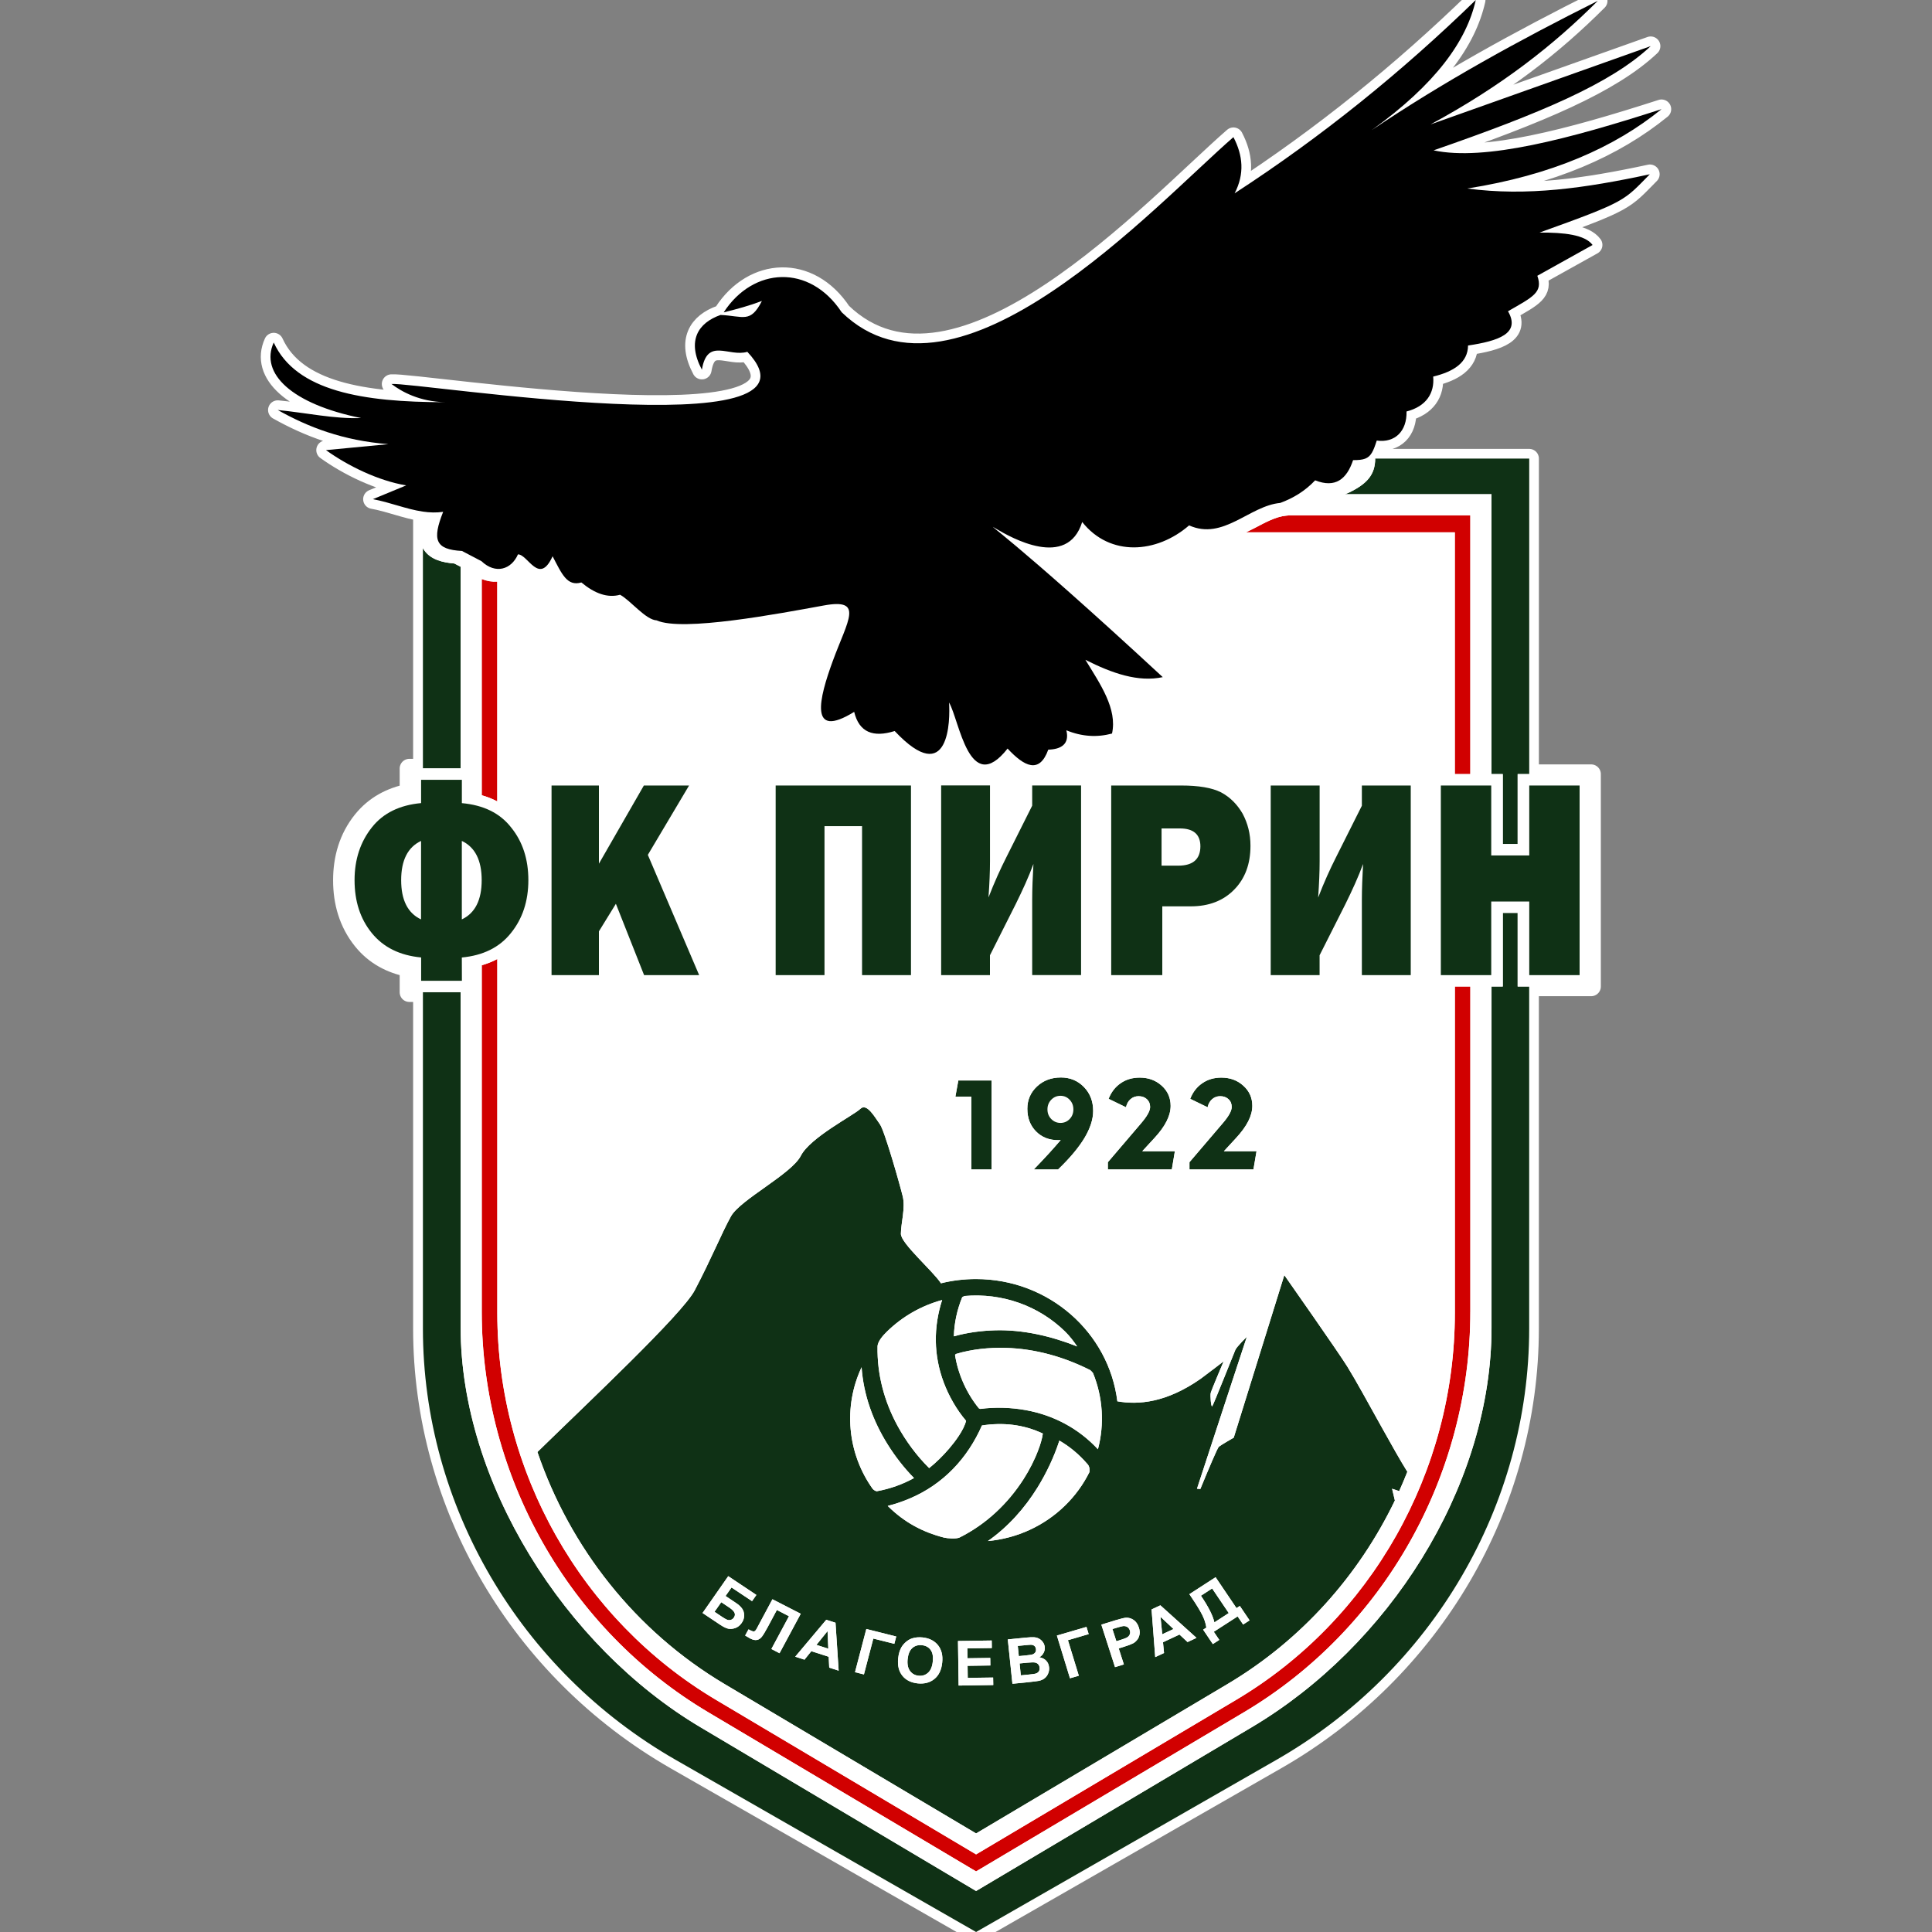 <?xml version="1.0" encoding="UTF-8"?>
<svg xmlns="http://www.w3.org/2000/svg" width="50" height="50" viewBox="0 0 50 50" fill="none">
  <rect x="0" y="0" width="50" height="50" fill="#808080" stroke="none"/>
  <g clip-path="url(#clip0)">
    <path d="M37.974 4.879C40.162 4.533 41.785 3.813 43 2.825C40.621 3.592 38.428 4.175 37.101 3.891C39.876 2.927 41.688 2.164 42.72 1.194L37.022 3.22C38.88 2.214 40.207 1.165 41.351 0.022C39.331 1.032 37.36 2.114 35.5 3.368C37.156 2.175 37.955 1.062 38.193 0C36.287 1.854 34.216 3.532 31.952 5.003C32.214 4.5 32.167 4.02 31.921 3.549C29.893 5.313 24.757 10.96 21.782 8.08C20.951 6.823 19.49 6.91 18.729 8.084C19.066 8.001 19.399 7.91 19.718 7.789C19.419 8.376 19.24 8.178 18.648 8.151C18.071 8.353 17.765 8.815 18.165 9.568C18.305 8.721 18.861 9.249 19.341 9.105C21.725 11.639 10.753 9.881 10.132 9.938C10.397 10.139 10.856 10.393 11.515 10.409C9.393 10.409 7.659 10.124 7.084 8.864C6.72 9.664 7.549 10.456 9.345 10.819C8.663 10.847 7.907 10.68 7.188 10.611C7.977 11.053 8.87 11.402 10.052 11.495L8.436 11.649C9.005 12.058 9.791 12.442 10.512 12.562L9.649 12.919C10.082 12.996 10.509 13.177 10.942 13.24V14.19V14.191V19.889H10.594V20.532C10.116 20.624 9.698 20.845 9.384 21.233C9.022 21.681 8.871 22.215 8.871 22.783C8.871 23.351 9.021 23.884 9.382 24.333C9.695 24.723 10.115 24.945 10.594 25.037V25.68H10.942V34.387C10.942 38.958 13.449 43.236 17.482 45.547L25.261 50L33.035 45.544C37.069 43.233 39.575 38.955 39.575 34.384V25.531H39.576H41.179V20.033H39.576V11.868H35.589C35.589 11.972 35.576 12.066 35.549 12.15C35.576 12.065 35.589 11.972 35.589 11.868H35.335C35.483 11.809 35.546 11.677 35.634 11.4C36.109 11.465 36.417 11.154 36.405 10.647C36.919 10.514 37.132 10.171 37.095 9.744C37.632 9.613 37.992 9.379 37.997 8.94C38.779 8.822 39.365 8.632 39.031 8.053C39.684 7.678 39.941 7.564 39.79 7.135L41.22 6.338C41.024 6.073 40.489 6.013 39.846 6.017C42.124 5.201 42.024 5.192 42.701 4.508C41.024 4.869 39.524 5.085 37.974 4.879Z" fill="white" stroke="white" stroke-width="0.501" stroke-miterlimit="10" stroke-linecap="round" stroke-linejoin="round"></path>
    <path d="M27.779 28.711C27.779 28.611 27.747 28.529 27.682 28.461C27.617 28.393 27.539 28.359 27.445 28.359C27.352 28.359 27.272 28.393 27.206 28.461C27.14 28.53 27.108 28.613 27.108 28.711C27.108 28.809 27.14 28.892 27.206 28.96C27.273 29.027 27.352 29.061 27.445 29.061C27.539 29.061 27.618 29.027 27.682 28.961C27.747 28.893 27.779 28.809 27.779 28.711Z" fill="white"></path>
    <path d="M31.08 41.297C31.277 41.588 31.392 41.818 31.428 41.987L31.8 41.746L31.37 41.109L31.08 41.297Z" fill="#0F3115"></path>
    <path d="M23.857 42.576C23.759 42.566 23.676 42.591 23.609 42.65C23.543 42.71 23.503 42.805 23.489 42.937C23.475 43.068 23.496 43.169 23.55 43.243C23.605 43.316 23.679 43.358 23.774 43.367C23.869 43.376 23.95 43.351 24.017 43.29C24.085 43.23 24.126 43.132 24.14 42.998C24.154 42.867 24.135 42.766 24.082 42.695C24.03 42.626 23.955 42.586 23.857 42.576Z" fill="#0F3115"></path>
    <path d="M36.422 38.09C36.25 37.815 36.013 37.395 35.77 36.958C35.434 36.354 35.085 35.716 34.869 35.368C34.647 35.008 33.238 33 33.238 33L31.929 37.207C31.929 37.207 31.614 37.387 31.545 37.44C31.509 37.468 31.279 38.017 31.065 38.535L30.978 38.528C31.437 37.12 32.268 34.597 32.268 34.597C32.268 34.597 32.008 34.85 31.971 34.935C31.934 35.019 31.403 36.362 31.372 36.394C31.341 36.425 31.316 36.119 31.334 36.045C31.354 35.971 31.668 35.232 31.668 35.232C31.668 35.232 31.138 35.638 31.07 35.685C30.183 36.304 29.46 36.362 28.917 36.266C28.696 34.483 27.143 33.102 25.259 33.102C24.945 33.102 24.642 33.14 24.352 33.212C24.137 32.886 23.315 32.181 23.315 31.933C23.315 31.665 23.436 31.262 23.363 30.964C23.291 30.665 22.893 29.264 22.773 29.099C22.652 28.934 22.435 28.532 22.266 28.697C22.098 28.862 20.966 29.439 20.725 29.913C20.483 30.386 19.159 31.046 18.917 31.479C18.676 31.912 18.412 32.572 17.978 33.396C17.651 34.017 15.208 36.308 13.908 37.579C14.749 40.044 16.434 42.207 18.753 43.585L25.261 47.449L31.767 43.584C33.684 42.446 35.166 40.771 36.1 38.833C36.058 38.652 36.028 38.529 36.028 38.529L36.212 38.591C36.285 38.424 36.356 38.258 36.422 38.09ZM22.298 35.384C22.347 36.099 22.593 36.778 22.977 37.389C23.168 37.694 23.398 37.991 23.654 38.251C23.358 38.415 23.031 38.531 22.697 38.592C22.665 38.598 22.6 38.553 22.584 38.531C21.925 37.604 21.821 36.401 22.298 35.384ZM24.424 35.778C24.554 36.125 24.757 36.483 25.002 36.77C24.946 37.01 24.713 37.315 24.565 37.488C24.413 37.665 24.233 37.847 24.047 37.994C23.725 37.676 23.444 37.294 23.23 36.902C22.883 36.264 22.698 35.57 22.711 34.846C22.716 34.707 22.862 34.553 22.956 34.46C23.354 34.072 23.843 33.791 24.382 33.645C24.156 34.347 24.161 35.079 24.424 35.778ZM26.871 37.524C26.773 37.786 26.641 38.042 26.49 38.279C26.083 38.915 25.518 39.449 24.833 39.791C24.748 39.83 24.517 39.815 24.429 39.792C23.871 39.649 23.405 39.395 22.996 38.994C22.989 38.987 22.983 38.981 22.975 38.973C23.169 38.925 23.358 38.86 23.54 38.783C24.413 38.415 25.043 37.736 25.413 36.891C25.956 36.807 26.49 36.864 26.989 37.101C26.971 37.241 26.917 37.405 26.871 37.524ZM27.416 37.282C27.686 37.438 27.924 37.638 28.129 37.874L28.132 37.877L28.134 37.879C28.171 37.915 28.189 37.96 28.196 38.009C28.199 38.032 28.2 38.08 28.191 38.102C28.033 38.421 27.821 38.712 27.563 38.963C27.023 39.491 26.319 39.812 25.566 39.882C26.089 39.515 26.519 39.032 26.852 38.493C27.081 38.122 27.281 37.701 27.416 37.282ZM28.288 35.535C28.543 36.162 28.587 36.855 28.415 37.506C27.918 36.971 27.275 36.626 26.548 36.493C26.168 36.424 25.755 36.41 25.369 36.462C25.358 36.459 25.342 36.452 25.333 36.446C25.014 36.056 24.793 35.558 24.716 35.065C24.722 35.056 24.732 35.044 24.74 35.039C25.148 34.916 25.602 34.87 26.026 34.882C26.794 34.904 27.535 35.115 28.216 35.458C28.235 35.474 28.275 35.516 28.288 35.535ZM24.966 33.54C25.931 33.456 26.878 33.789 27.564 34.46C27.683 34.576 27.784 34.708 27.877 34.846C27.208 34.58 26.474 34.409 25.758 34.428C25.401 34.438 25.03 34.486 24.686 34.584C24.695 34.235 24.771 33.895 24.901 33.573C24.919 33.56 24.95 33.544 24.966 33.54ZM19.194 42.002C19.149 42.066 19.094 42.11 19.028 42.134C18.962 42.156 18.901 42.162 18.845 42.15C18.789 42.138 18.721 42.104 18.641 42.051L18.181 41.745L18.846 40.791L19.574 41.277L19.462 41.437L18.931 41.084L18.777 41.304L19.04 41.48C19.113 41.528 19.167 41.577 19.202 41.626C19.239 41.675 19.257 41.734 19.258 41.803C19.259 41.873 19.239 41.939 19.194 42.002ZM19.963 42.676L20.418 41.828L20.104 41.666L19.871 42.103C19.804 42.227 19.752 42.313 19.718 42.357C19.682 42.403 19.64 42.431 19.593 42.441C19.545 42.453 19.485 42.44 19.415 42.404C19.391 42.39 19.347 42.365 19.284 42.328L19.371 42.168L19.417 42.192C19.461 42.215 19.494 42.225 19.516 42.221C19.537 42.217 19.559 42.192 19.584 42.147L19.678 41.972L19.99 41.389L20.722 41.764L20.173 42.786L19.963 42.676ZM21.46 43.158L21.447 42.877L20.997 42.733L20.82 42.952L20.58 42.875L21.383 41.92L21.623 41.997L21.704 43.237L21.46 43.158ZM23.145 42.542L22.602 42.406L22.359 43.334L22.128 43.276L22.421 42.158L23.195 42.352L23.145 42.542ZM24.384 43.03C24.365 43.216 24.298 43.357 24.184 43.45C24.071 43.545 23.927 43.583 23.754 43.567C23.58 43.549 23.446 43.483 23.354 43.369C23.262 43.255 23.225 43.105 23.244 42.922C23.256 42.805 23.285 42.709 23.328 42.633C23.361 42.578 23.404 42.528 23.454 42.487C23.505 42.444 23.559 42.416 23.616 42.398C23.692 42.375 23.779 42.369 23.875 42.377C24.048 42.395 24.18 42.462 24.274 42.577C24.367 42.692 24.404 42.843 24.384 43.03ZM24.809 43.622L24.792 42.469L25.665 42.456L25.667 42.651L25.034 42.66L25.037 42.916L25.627 42.908L25.63 43.103L25.04 43.111L25.044 43.424L25.701 43.415L25.704 43.609L24.809 43.622ZM27.129 43.301C27.11 43.353 27.079 43.396 27.039 43.43C26.999 43.464 26.948 43.487 26.886 43.5C26.846 43.508 26.752 43.52 26.601 43.536L26.201 43.576L26.081 42.428L26.551 42.381C26.644 42.372 26.714 42.368 26.76 42.372C26.806 42.375 26.849 42.387 26.887 42.407C26.925 42.428 26.959 42.456 26.987 42.495C27.014 42.532 27.032 42.576 27.037 42.625C27.043 42.679 27.033 42.73 27.007 42.777C26.982 42.825 26.945 42.862 26.898 42.89C26.971 42.903 27.03 42.933 27.073 42.978C27.117 43.023 27.141 43.08 27.148 43.147C27.156 43.198 27.149 43.25 27.129 43.301ZM27.92 43.367L27.691 43.434L27.352 42.328L28.118 42.104L28.175 42.29L27.638 42.447L27.92 43.367ZM29.491 42.3C29.48 42.354 29.461 42.4 29.43 42.438C29.4 42.477 29.367 42.507 29.329 42.527C29.277 42.554 29.201 42.584 29.099 42.615L28.951 42.661L29.085 43.075L28.856 43.146L28.502 42.046L28.867 41.933C29.006 41.891 29.096 41.869 29.141 41.867C29.211 41.864 29.277 41.883 29.338 41.925C29.399 41.967 29.444 42.032 29.472 42.119C29.495 42.185 29.5 42.246 29.491 42.3ZM30.734 42.497L30.525 42.302L30.098 42.502L30.125 42.78L29.897 42.886L29.802 41.652L30.03 41.546L30.965 42.388L30.734 42.497ZM32.172 42.042L32.03 41.832L31.413 42.23L31.555 42.44L31.388 42.548L31.137 42.175L31.22 42.121C31.205 42.013 31.168 41.9 31.108 41.782C31.047 41.665 30.961 41.524 30.849 41.359L30.781 41.257L31.46 40.818L32 41.618L32.087 41.562L32.339 41.935L32.172 42.042Z" fill="#0F3115"></path>
    <path d="M18.866 41.598L18.666 41.465L18.491 41.713L18.683 41.841C18.744 41.882 18.789 41.908 18.818 41.919C18.846 41.93 18.878 41.931 18.91 41.923C18.943 41.915 18.97 41.895 18.991 41.865C19.022 41.822 19.028 41.779 19.009 41.737C18.99 41.696 18.943 41.649 18.866 41.598Z" fill="#0F3115"></path>
    <path d="M26.87 43.072C26.85 43.05 26.825 43.035 26.79 43.027C26.757 43.02 26.686 43.021 26.578 43.031L26.387 43.05L26.419 43.358L26.638 43.336C26.724 43.327 26.777 43.319 26.801 43.313C26.835 43.303 26.862 43.285 26.883 43.258C26.901 43.231 26.909 43.199 26.905 43.158C26.902 43.123 26.89 43.096 26.87 43.072Z" fill="#0F3115"></path>
    <path d="M26.694 42.824C26.733 42.816 26.764 42.798 26.785 42.774C26.805 42.749 26.815 42.718 26.811 42.681C26.808 42.645 26.794 42.618 26.772 42.598C26.75 42.578 26.718 42.567 26.679 42.566C26.654 42.566 26.586 42.572 26.476 42.583L26.34 42.596L26.367 42.86L26.523 42.845C26.615 42.835 26.672 42.828 26.694 42.824Z" fill="#0F3115"></path>
    <path d="M21.129 42.57L21.436 42.668L21.416 42.212L21.129 42.57Z" fill="#0F3115"></path>
    <path d="M30.37 42.159L30.034 41.844L30.079 42.295L30.37 42.159Z" fill="#0F3115"></path>
    <path d="M29.172 42.105C29.139 42.087 29.104 42.079 29.064 42.084C29.037 42.088 28.981 42.102 28.899 42.127L28.789 42.16L28.891 42.475L29.015 42.437C29.104 42.41 29.162 42.384 29.188 42.364C29.214 42.343 29.232 42.318 29.241 42.288C29.251 42.258 29.25 42.227 29.24 42.194C29.227 42.153 29.204 42.124 29.172 42.105Z" fill="#0F3115"></path>
    <path d="M33.328 13.341L33.283 13.345C33.016 13.369 32.722 13.534 32.489 13.655C32.407 13.697 32.327 13.738 32.247 13.776H37.65V20.034H38.052V13.764V13.336H33.343L33.328 13.341Z" fill="#D10000"></path>
    <path d="M12.467 20.581C12.608 20.621 12.743 20.674 12.869 20.741V15.052C12.737 15.061 12.6 15.039 12.467 14.985V20.581Z" fill="#D10000"></path>
    <path d="M37.651 33.981C37.651 38.083 35.482 41.92 31.99 43.993L25.261 47.991L18.531 43.993C15.04 41.919 12.87 38.082 12.87 33.981V24.819C12.743 24.887 12.608 24.941 12.467 24.981V33.948C12.467 38.194 14.713 42.165 18.327 44.312L25.261 48.432L32.194 44.312C35.809 42.165 38.052 38.194 38.052 33.948V25.531H37.651V33.981V33.981Z" fill="#D10000"></path>
    <path d="M34.914 12.747C34.877 12.765 34.841 12.779 34.803 12.791H38.6V20.033H38.891V21.844H39.276V20.033H39.576V11.868H35.59C35.59 12.287 35.374 12.524 34.914 12.747Z" fill="#0F3115"></path>
    <path d="M39.278 23.625H38.892V25.531H38.601V34.355C38.601 34.42 38.6 34.486 38.599 34.551C38.517 38.542 35.944 42.593 32.396 44.7L25.261 48.939L18.125 44.7C14.607 42.61 11.921 38.348 11.921 34.354V25.677H10.945V34.384C10.945 38.955 13.452 43.233 17.485 45.544L25.261 50L33.035 45.544C37.069 43.233 39.575 38.955 39.575 34.384V25.53H39.276V23.625H39.278Z" fill="#0F3115"></path>
    <path d="M11.921 19.887V14.669L11.757 14.584C11.463 14.56 11.15 14.489 10.976 14.239C10.965 14.222 10.954 14.205 10.945 14.188V19.887H11.921Z" fill="#0F3115"></path>
    <path d="M22.698 38.592C23.032 38.531 23.359 38.416 23.655 38.252C23.398 37.992 23.169 37.695 22.977 37.39C22.593 36.778 22.347 36.099 22.298 35.384C21.821 36.4 21.924 37.604 22.584 38.53C22.601 38.553 22.666 38.598 22.698 38.592Z" fill="white"></path>
    <path d="M25.567 39.883C26.32 39.813 27.024 39.492 27.564 38.964C27.821 38.713 28.033 38.422 28.192 38.104C28.201 38.082 28.2 38.034 28.197 38.011C28.19 37.962 28.172 37.916 28.136 37.881L28.133 37.879L28.13 37.876C27.925 37.64 27.687 37.44 27.417 37.283C27.282 37.702 27.082 38.124 26.853 38.495C26.52 39.033 26.089 39.516 25.567 39.883Z" fill="white"></path>
    <path d="M22.956 34.46C22.862 34.553 22.716 34.706 22.71 34.846C22.698 35.57 22.882 36.264 23.229 36.902C23.443 37.295 23.724 37.676 24.046 37.994C24.232 37.847 24.412 37.665 24.564 37.488C24.712 37.314 24.946 37.009 25.001 36.77C24.755 36.483 24.553 36.125 24.423 35.778C24.16 35.08 24.155 34.348 24.382 33.644C23.844 33.79 23.354 34.071 22.956 34.46Z" fill="white"></path>
    <path d="M24.686 34.584C25.032 34.486 25.401 34.438 25.759 34.428C26.475 34.408 27.209 34.578 27.877 34.846C27.784 34.708 27.682 34.577 27.564 34.46C26.878 33.789 25.931 33.456 24.966 33.54C24.951 33.544 24.92 33.56 24.901 33.573C24.771 33.895 24.695 34.235 24.686 34.584Z" fill="white"></path>
    <path d="M26.026 34.884C25.602 34.872 25.148 34.918 24.74 35.041C24.733 35.046 24.723 35.057 24.716 35.067C24.792 35.56 25.014 36.058 25.333 36.449C25.342 36.454 25.358 36.461 25.369 36.464C25.754 36.412 26.166 36.426 26.548 36.495C27.276 36.627 27.917 36.973 28.414 37.507C28.586 36.855 28.542 36.162 28.287 35.536C28.274 35.516 28.234 35.475 28.215 35.46C27.535 35.117 26.794 34.905 26.026 34.884Z" fill="white"></path>
    <path d="M25.412 36.891C25.042 37.736 24.412 38.415 23.539 38.783C23.357 38.86 23.168 38.924 22.974 38.973C22.982 38.98 22.988 38.987 22.995 38.994C23.404 39.394 23.871 39.649 24.428 39.792C24.516 39.815 24.748 39.831 24.833 39.791C25.518 39.449 26.083 38.916 26.49 38.279C26.641 38.042 26.774 37.786 26.871 37.524C26.916 37.404 26.97 37.241 26.988 37.1C26.489 36.864 25.956 36.807 25.412 36.891Z" fill="white"></path>
    <path d="M19.041 41.48L18.778 41.304L18.932 41.084L19.464 41.438L19.576 41.277L18.848 40.791L18.183 41.743L18.642 42.051C18.723 42.104 18.791 42.138 18.846 42.15C18.902 42.162 18.963 42.156 19.029 42.134C19.096 42.11 19.151 42.067 19.195 42.002C19.239 41.939 19.26 41.873 19.259 41.804C19.258 41.734 19.239 41.675 19.203 41.626C19.168 41.576 19.113 41.527 19.041 41.48ZM18.99 41.866C18.969 41.895 18.943 41.915 18.91 41.923C18.878 41.931 18.846 41.93 18.818 41.919C18.789 41.908 18.744 41.882 18.683 41.842L18.492 41.713L18.666 41.465L18.866 41.598C18.943 41.65 18.991 41.696 19.009 41.737C19.027 41.779 19.021 41.822 18.99 41.866Z" fill="white"></path>
    <path d="M19.991 41.388L19.679 41.97L19.586 42.146C19.561 42.191 19.539 42.215 19.517 42.22C19.495 42.223 19.462 42.214 19.418 42.191L19.372 42.167L19.285 42.327C19.348 42.365 19.392 42.39 19.416 42.404C19.486 42.44 19.546 42.452 19.594 42.441C19.641 42.431 19.683 42.403 19.718 42.357C19.753 42.313 19.805 42.227 19.872 42.103L20.106 41.666L20.419 41.828L19.964 42.676L20.175 42.785L20.724 41.764L19.991 41.388Z" fill="white"></path>
    <path d="M21.384 41.92L20.581 42.875L20.82 42.952L20.997 42.732L21.447 42.877L21.46 43.158L21.705 43.236L21.623 41.996L21.384 41.92ZM21.129 42.57L21.418 42.213L21.437 42.669L21.129 42.57Z" fill="white"></path>
    <path d="M22.127 43.276L22.358 43.334L22.601 42.406L23.145 42.542L23.195 42.353L22.42 42.159L22.127 43.276Z" fill="white"></path>
    <path d="M23.875 42.376C23.779 42.367 23.693 42.373 23.616 42.398C23.559 42.414 23.505 42.444 23.454 42.486C23.404 42.528 23.361 42.576 23.328 42.632C23.285 42.708 23.256 42.805 23.244 42.921C23.225 43.105 23.262 43.254 23.354 43.368C23.446 43.482 23.58 43.548 23.755 43.566C23.927 43.583 24.07 43.544 24.185 43.449C24.299 43.355 24.365 43.215 24.384 43.029C24.405 42.842 24.367 42.691 24.275 42.576C24.181 42.461 24.049 42.395 23.875 42.376ZM24.141 43C24.127 43.134 24.086 43.231 24.018 43.292C23.95 43.353 23.869 43.378 23.775 43.369C23.68 43.36 23.605 43.318 23.552 43.245C23.497 43.172 23.477 43.069 23.49 42.939C23.504 42.807 23.544 42.712 23.61 42.652C23.677 42.593 23.76 42.568 23.858 42.578C23.956 42.587 24.031 42.627 24.083 42.698C24.135 42.767 24.154 42.868 24.141 43Z" fill="white"></path>
    <path d="M25.046 43.423L25.042 43.111L25.631 43.102L25.628 42.907L25.039 42.915L25.035 42.66L25.669 42.651L25.666 42.456L24.793 42.469L24.809 43.622L25.707 43.608L25.703 43.414L25.046 43.423Z" fill="white"></path>
    <path d="M27.075 42.977C27.032 42.931 26.973 42.903 26.9 42.889C26.949 42.862 26.984 42.824 27.009 42.776C27.034 42.729 27.044 42.678 27.039 42.625C27.033 42.576 27.017 42.532 26.988 42.495C26.96 42.456 26.926 42.428 26.888 42.407C26.849 42.387 26.807 42.375 26.761 42.372C26.715 42.369 26.645 42.373 26.552 42.381L26.082 42.428L26.202 43.576L26.602 43.536C26.753 43.52 26.848 43.508 26.887 43.5C26.95 43.486 26.999 43.463 27.04 43.429C27.08 43.396 27.11 43.353 27.13 43.301C27.15 43.249 27.157 43.197 27.151 43.145C27.143 43.078 27.119 43.022 27.075 42.977ZM26.34 42.596L26.476 42.583C26.586 42.572 26.654 42.566 26.679 42.566C26.718 42.567 26.749 42.578 26.772 42.598C26.794 42.618 26.807 42.645 26.811 42.681C26.815 42.718 26.807 42.749 26.785 42.774C26.764 42.799 26.733 42.816 26.694 42.824C26.672 42.828 26.615 42.836 26.523 42.845L26.367 42.86L26.34 42.596ZM26.883 43.26C26.862 43.287 26.836 43.304 26.8 43.314C26.778 43.321 26.723 43.328 26.638 43.337L26.418 43.358L26.387 43.05L26.578 43.031C26.686 43.021 26.757 43.019 26.79 43.027C26.824 43.035 26.851 43.05 26.869 43.072C26.89 43.094 26.901 43.124 26.904 43.158C26.909 43.2 26.902 43.233 26.883 43.26Z" fill="white"></path>
    <path d="M28.118 42.104L27.352 42.328L27.691 43.434L27.919 43.367L27.638 42.449L28.175 42.291L28.118 42.104Z" fill="white"></path>
    <path d="M29.339 41.924C29.278 41.882 29.212 41.863 29.142 41.866C29.097 41.868 29.006 41.89 28.868 41.932L28.503 42.045L28.858 43.145L29.086 43.075L28.953 42.66L29.101 42.614C29.203 42.583 29.279 42.553 29.331 42.526C29.368 42.505 29.401 42.475 29.432 42.438C29.462 42.4 29.482 42.353 29.491 42.299C29.502 42.245 29.495 42.185 29.474 42.118C29.445 42.03 29.4 41.966 29.339 41.924ZM29.242 42.287C29.232 42.318 29.215 42.342 29.188 42.363C29.162 42.384 29.105 42.408 29.016 42.435L28.891 42.474L28.79 42.159L28.899 42.126C28.98 42.101 29.036 42.087 29.064 42.083C29.104 42.079 29.139 42.086 29.171 42.104C29.203 42.123 29.226 42.152 29.239 42.192C29.251 42.226 29.251 42.257 29.242 42.287Z" fill="white"></path>
    <path d="M29.803 41.652L29.897 42.886L30.125 42.779L30.098 42.501L30.525 42.301L30.733 42.496L30.965 42.387L30.031 41.545L29.803 41.652ZM30.37 42.159L30.079 42.295L30.034 41.843L30.37 42.159Z" fill="white"></path>
    <path d="M32 41.618L31.459 40.818L30.781 41.257L30.849 41.359C30.961 41.525 31.047 41.666 31.108 41.783C31.168 41.9 31.206 42.014 31.22 42.122L31.137 42.176L31.388 42.549L31.555 42.441L31.413 42.231L32.03 41.833L32.172 42.043L32.339 41.935L32.087 41.562L32 41.618ZM31.428 41.987C31.392 41.818 31.277 41.588 31.08 41.297L31.37 41.109L31.8 41.746L31.428 41.987Z" fill="white"></path>
    <path d="M25.661 30.265V27.962H24.802L24.725 28.381H25.138V30.265H25.661Z" fill="#0F3115"></path>
    <path d="M26.755 30.265H27.384C27.69 29.971 27.917 29.699 28.067 29.45C28.216 29.2 28.291 28.967 28.291 28.751C28.291 28.501 28.211 28.294 28.052 28.131C27.893 27.968 27.694 27.885 27.458 27.885C27.209 27.885 27.003 27.962 26.837 28.117C26.672 28.272 26.588 28.463 26.588 28.695C26.588 28.934 26.663 29.129 26.812 29.28C26.962 29.432 27.155 29.508 27.391 29.508C27.397 29.508 27.407 29.507 27.421 29.506C27.434 29.505 27.445 29.504 27.452 29.504C27.358 29.614 27.258 29.728 27.149 29.847C27.039 29.967 26.908 30.106 26.755 30.265ZM27.445 29.061C27.352 29.061 27.272 29.027 27.206 28.96C27.14 28.892 27.108 28.809 27.108 28.711C27.108 28.613 27.14 28.53 27.206 28.461C27.272 28.393 27.352 28.359 27.445 28.359C27.538 28.359 27.617 28.393 27.682 28.461C27.747 28.529 27.779 28.613 27.779 28.711C27.779 28.81 27.747 28.894 27.682 28.961C27.618 29.027 27.54 29.061 27.445 29.061Z" fill="#0F3115"></path>
    <path d="M30.406 29.793H29.562L29.871 29.458C30.016 29.302 30.123 29.155 30.192 29.017C30.261 28.88 30.297 28.748 30.297 28.619C30.297 28.411 30.22 28.237 30.067 28.098C29.912 27.957 29.723 27.888 29.496 27.888C29.308 27.888 29.143 27.936 29.003 28.033C28.863 28.128 28.759 28.263 28.691 28.437L29.141 28.655C29.161 28.567 29.2 28.497 29.258 28.446C29.316 28.395 29.386 28.369 29.466 28.369C29.554 28.369 29.626 28.395 29.682 28.447C29.738 28.499 29.765 28.566 29.765 28.648C29.765 28.749 29.687 28.89 29.529 29.073L29.522 29.081L28.671 30.078V30.264H30.327L30.406 29.793Z" fill="#0F3115"></path>
    <path d="M32.519 29.793H31.674L31.983 29.458C32.128 29.302 32.235 29.155 32.305 29.017C32.374 28.88 32.41 28.748 32.41 28.619C32.41 28.411 32.333 28.237 32.178 28.098C32.024 27.957 31.834 27.888 31.607 27.888C31.42 27.888 31.255 27.936 31.115 28.033C30.975 28.128 30.87 28.263 30.802 28.437L31.252 28.655C31.271 28.567 31.311 28.497 31.369 28.446C31.428 28.395 31.497 28.369 31.577 28.369C31.665 28.369 31.738 28.395 31.793 28.447C31.85 28.499 31.876 28.566 31.876 28.648C31.876 28.749 31.798 28.89 31.64 29.073L31.633 29.081L30.782 30.078V30.264H32.438L32.519 29.793Z" fill="#0F3115"></path>
    <path d="M35.023 11.906C34.857 12.396 34.564 12.637 34.04 12.429C33.777 12.708 33.469 12.891 33.135 13.015C32.338 13.088 31.66 13.992 30.778 13.596C29.937 14.324 28.728 14.415 28.011 13.508C27.243 15.975 22.161 10.181 30.095 17.523C29.465 17.661 28.787 17.427 28.093 17.075C28.482 17.71 28.922 18.346 28.782 18.983C28.399 19.086 28.005 19.066 27.6 18.899C27.689 19.261 27.457 19.392 27.132 19.399C26.903 20.034 26.512 19.836 26.079 19.371C25.083 20.636 24.833 18.63 24.564 18.179C24.595 18.614 24.581 20.43 23.157 18.917C22.6 19.093 22.237 18.951 22.109 18.421C20.922 19.156 21.203 18.066 21.554 17.108C21.944 16.044 22.374 15.476 21.321 15.668C20.157 15.88 17.663 16.353 16.996 16.052C16.713 16.039 16.32 15.533 16.051 15.389C15.725 15.479 15.39 15.355 15.05 15.072C14.681 15.18 14.546 14.855 14.305 14.394C13.957 15.161 13.667 14.344 13.409 14.345C13.238 14.738 12.828 14.867 12.464 14.521L11.96 14.256C11.265 14.217 11.185 13.966 11.473 13.243C11.297 13.27 11.12 13.263 10.946 13.237V14.187C10.956 14.204 10.966 14.221 10.977 14.237C11.151 14.487 11.465 14.559 11.758 14.582L11.922 14.667V19.885H10.946H10.598V20.528C10.12 20.62 9.702 20.841 9.388 21.229C9.026 21.677 8.875 22.211 8.875 22.779C8.875 23.346 9.025 23.88 9.386 24.329C9.699 24.719 10.119 24.941 10.598 25.033V25.676H10.946H11.922V34.353C11.922 38.347 14.609 42.61 18.126 44.699L25.261 48.939L32.396 44.7C35.944 42.593 38.516 38.542 38.599 34.55C38.6 34.498 38.6 34.447 38.6 34.395V25.531H38.601H38.892V23.625H39.278V25.531H39.577H41.18V20.033H39.577H39.278V21.844H38.892V20.033H38.601H38.6V12.791H34.804C34.841 12.779 34.878 12.764 34.915 12.746C35.375 12.522 35.59 12.286 35.59 11.866H35.335C35.258 11.898 35.159 11.907 35.023 11.906ZM36.099 38.832C35.166 40.77 33.682 42.444 31.767 43.583L25.261 47.449L18.754 43.583C16.435 42.206 14.75 40.042 13.909 37.577C15.209 36.307 17.652 34.015 17.979 33.394C18.413 32.569 18.678 31.91 18.918 31.477C19.16 31.044 20.484 30.384 20.726 29.91C20.966 29.437 22.099 28.859 22.267 28.695C22.436 28.53 22.653 28.932 22.773 29.097C22.893 29.262 23.291 30.664 23.363 30.962C23.436 31.262 23.315 31.663 23.315 31.93C23.315 32.179 24.137 32.884 24.352 33.211C24.642 33.138 24.946 33.101 25.259 33.101C27.142 33.101 28.696 34.482 28.917 36.265C29.46 36.362 30.184 36.303 31.07 35.684C31.138 35.637 31.668 35.23 31.668 35.23C31.668 35.23 31.354 35.97 31.335 36.044C31.317 36.118 31.341 36.423 31.372 36.393C31.403 36.361 31.934 35.018 31.971 34.934C32.009 34.849 32.268 34.596 32.268 34.596C32.268 34.596 31.436 37.118 30.978 38.527L31.065 38.534C31.278 38.016 31.509 37.468 31.545 37.44C31.613 37.387 31.929 37.206 31.929 37.206L33.238 33C33.238 33 34.647 35.008 34.869 35.368C35.085 35.716 35.434 36.355 35.77 36.958C36.013 37.395 36.25 37.813 36.422 38.09C36.355 38.258 36.284 38.424 36.21 38.59L36.026 38.528C36.027 38.528 36.057 38.651 36.099 38.832ZM16.663 20.329H17.833L16.766 22.124L18.094 25.236H16.671L15.939 23.39L15.501 24.104V25.237H14.274V20.33H15.501V22.354L16.663 20.329ZM27.42 29.506C27.407 29.507 27.396 29.508 27.39 29.508C27.153 29.508 26.961 29.433 26.812 29.282C26.663 29.13 26.587 28.935 26.587 28.696C26.587 28.465 26.671 28.273 26.836 28.118C27.002 27.963 27.208 27.885 27.457 27.885C27.693 27.885 27.892 27.968 28.051 28.131C28.21 28.294 28.291 28.501 28.291 28.751C28.291 28.967 28.215 29.2 28.066 29.45C27.916 29.699 27.689 29.971 27.383 30.265H26.754C26.907 30.106 27.038 29.968 27.147 29.848C27.255 29.729 27.356 29.614 27.449 29.505C27.444 29.504 27.433 29.505 27.42 29.506ZM24.726 28.381L24.801 27.962H25.66V30.265H25.137V28.382H24.726V28.381ZM25.62 20.329V22.294C25.62 22.551 25.608 22.868 25.581 23.228C25.734 22.831 25.893 22.485 26.046 22.184L26.713 20.853V20.33H27.978V25.237H26.713V23.287C26.713 23.008 26.725 22.698 26.745 22.361C26.624 22.692 26.465 23.038 26.287 23.399L25.62 24.724V25.238H24.355V20.331H25.62V20.329ZM21.338 21.381V25.236H20.073V20.329H23.576V25.236H22.311V21.381H21.338ZM34.577 22.183L35.245 20.852V20.329H36.509V25.236H35.245V23.286C35.245 23.007 35.257 22.698 35.276 22.36C35.155 22.692 34.996 23.037 34.819 23.398L34.151 24.723V25.237H32.886V20.33H34.151V22.295C34.151 22.552 34.138 22.869 34.113 23.229C34.266 22.831 34.424 22.484 34.577 22.183ZM28.671 30.079L29.522 29.082L29.528 29.074C29.685 28.891 29.765 28.75 29.765 28.649C29.765 28.567 29.738 28.5 29.682 28.448C29.626 28.395 29.554 28.37 29.465 28.37C29.385 28.37 29.315 28.396 29.257 28.447C29.198 28.498 29.16 28.568 29.14 28.657L28.69 28.438C28.758 28.264 28.863 28.129 29.003 28.034C29.142 27.936 29.307 27.889 29.495 27.889C29.722 27.889 29.911 27.959 30.066 28.099C30.219 28.238 30.295 28.412 30.295 28.62C30.295 28.749 30.26 28.882 30.191 29.018C30.122 29.156 30.015 29.302 29.87 29.459L29.561 29.794H30.405L30.326 30.266H28.671V30.079ZM30.783 30.079L31.634 29.082L31.641 29.074C31.799 28.891 31.877 28.75 31.877 28.649C31.877 28.567 31.851 28.5 31.794 28.448C31.739 28.395 31.666 28.37 31.578 28.37C31.498 28.37 31.429 28.396 31.37 28.447C31.311 28.498 31.273 28.568 31.253 28.657L30.803 28.438C30.871 28.264 30.975 28.129 31.116 28.034C31.256 27.936 31.421 27.889 31.608 27.889C31.835 27.889 32.025 27.959 32.178 28.099C32.333 28.238 32.41 28.412 32.41 28.62C32.41 28.749 32.374 28.882 32.305 29.018C32.236 29.156 32.128 29.302 31.983 29.459L31.674 29.794H32.519L32.44 30.266H30.784V30.079H30.783ZM31.941 23.021C31.662 23.308 31.287 23.456 30.816 23.456H30.079V25.236H28.757V20.329H30.569C31.021 20.329 31.363 20.388 31.598 20.505C31.834 20.63 32.018 20.814 32.158 21.057C32.291 21.307 32.361 21.58 32.361 21.888C32.362 22.359 32.221 22.735 31.941 23.021ZM12.87 15.052V20.741C12.743 20.674 12.608 20.621 12.467 20.581V14.985C12.601 15.039 12.737 15.061 12.87 15.052ZM10.897 25.384V24.78C10.343 24.728 9.918 24.515 9.619 24.147C9.321 23.779 9.174 23.322 9.174 22.778C9.174 22.241 9.326 21.784 9.625 21.41C9.917 21.042 10.343 20.836 10.896 20.785V20.182H11.951V20.786C12.51 20.837 12.936 21.043 13.228 21.418C13.527 21.786 13.673 22.242 13.673 22.779C13.673 23.323 13.521 23.779 13.222 24.148C12.924 24.523 12.498 24.729 11.951 24.781V25.385H10.897V25.384ZM38.052 33.948C38.052 38.194 35.809 42.165 32.194 44.312L25.261 48.432L18.328 44.312C14.713 42.165 12.468 38.194 12.468 33.948V24.981C12.609 24.94 12.744 24.886 12.871 24.819V33.981C12.871 38.083 15.04 41.92 18.532 43.993L25.261 47.992L31.991 43.993C35.482 41.919 37.652 38.082 37.652 33.981V25.531H38.053V33.948H38.052ZM39.578 22.139V20.329H40.88V25.236H39.578V23.331H38.593V25.236H37.288V20.329H38.593V22.139H39.578V22.139ZM38.052 13.765V20.034H37.651V13.777H32.247C32.327 13.739 32.408 13.698 32.489 13.656C32.722 13.534 33.015 13.37 33.283 13.346L33.329 13.342L33.343 13.337H38.052V13.765Z" fill="white"></path>
    <path d="M37.974 4.879C40.162 4.533 41.785 3.813 43 2.825C40.621 3.592 38.428 4.175 37.101 3.891C39.876 2.927 41.688 2.164 42.72 1.194L37.022 3.22C38.88 2.214 40.207 1.165 41.351 0.022C39.331 1.032 37.36 2.114 35.5 3.368C37.156 2.175 37.955 1.062 38.193 0C36.287 1.854 34.216 3.532 31.952 5.003C32.214 4.5 32.167 4.02 31.921 3.549C29.893 5.313 24.757 10.96 21.782 8.08C20.951 6.823 19.49 6.91 18.729 8.084C19.066 8.001 19.399 7.91 19.718 7.789C19.419 8.376 19.24 8.178 18.648 8.151C18.071 8.353 17.765 8.815 18.165 9.568C18.305 8.721 18.861 9.249 19.341 9.105C21.725 11.639 10.753 9.881 10.132 9.938C10.397 10.139 10.856 10.393 11.515 10.409C11.563 10.409 11.613 10.409 11.663 10.409C11.612 10.41 11.563 10.41 11.515 10.409C9.393 10.409 7.659 10.124 7.084 8.864C6.72 9.664 7.549 10.456 9.345 10.819C8.663 10.847 7.907 10.68 7.188 10.611C7.977 11.053 8.87 11.402 10.052 11.495L8.436 11.649C9.005 12.058 9.791 12.442 10.512 12.562L9.649 12.919C10.082 12.996 10.509 13.177 10.942 13.24C11.117 13.266 11.293 13.272 11.469 13.246C11.182 13.97 11.261 14.221 11.956 14.259L12.46 14.523C12.824 14.869 13.234 14.74 13.405 14.347C13.663 14.346 13.953 15.164 14.301 14.396C14.541 14.856 14.677 15.182 15.046 15.074C15.387 15.358 15.722 15.482 16.047 15.392C16.316 15.536 16.709 16.042 16.993 16.055C17.658 16.356 20.154 15.882 21.318 15.67C22.371 15.477 21.941 16.046 21.551 17.11C21.201 18.067 20.919 19.158 22.106 18.423C22.234 18.953 22.597 19.094 23.154 18.919C24.579 20.432 24.593 18.616 24.561 18.181C24.83 18.633 25.08 20.638 26.076 19.373C26.509 19.838 26.899 20.037 27.129 19.401C27.455 19.392 27.686 19.262 27.597 18.9C28.002 19.066 28.396 19.087 28.779 18.984C28.919 18.346 28.479 17.711 28.09 17.076C28.783 17.427 29.462 17.661 30.092 17.524C22.158 10.182 27.239 15.976 28.007 13.509C28.725 14.416 29.934 14.325 30.774 13.597C31.658 13.994 32.334 13.089 33.132 13.016C33.467 12.893 33.774 12.709 34.036 12.431C34.561 12.639 34.854 12.399 35.018 11.908C35.156 11.909 35.255 11.899 35.331 11.87C35.48 11.812 35.542 11.679 35.63 11.402C36.105 11.467 36.413 11.156 36.401 10.649C36.915 10.516 37.128 10.172 37.091 9.746C37.628 9.615 37.988 9.381 37.993 8.942C38.775 8.824 39.361 8.634 39.027 8.055C39.68 7.68 39.937 7.566 39.786 7.137L41.216 6.34C41.02 6.075 40.484 6.015 39.842 6.019C42.12 5.203 42.02 5.194 42.697 4.51C41.024 4.869 39.524 5.085 37.974 4.879Z" fill="black"></path>
    <path d="M10.382 22.779C10.382 23.294 10.553 23.632 10.896 23.794V21.763C10.553 21.925 10.382 22.264 10.382 22.779Z" fill="white"></path>
    <path d="M12.466 22.779C12.466 22.264 12.295 21.925 11.951 21.763V23.794C12.295 23.632 12.466 23.294 12.466 22.779Z" fill="white"></path>
    <path d="M30.537 21.44H30.06V22.403H30.492C30.874 22.403 31.065 22.234 31.065 21.903C31.065 21.594 30.886 21.44 30.537 21.44Z" fill="white"></path>
    <path d="M11.952 24.78C12.499 24.728 12.925 24.522 13.223 24.147C13.521 23.779 13.674 23.323 13.674 22.778C13.674 22.241 13.528 21.785 13.23 21.417C12.938 21.041 12.512 20.836 11.953 20.785V20.181H10.898V20.784C10.345 20.835 9.919 21.041 9.627 21.409C9.328 21.784 9.176 22.24 9.176 22.777C9.176 23.322 9.322 23.778 9.621 24.146C9.919 24.514 10.345 24.727 10.899 24.779V25.383H11.954L11.952 24.78ZM12.466 22.779C12.466 23.294 12.295 23.632 11.952 23.794V21.763C12.295 21.925 12.466 22.264 12.466 22.779ZM10.896 23.794C10.553 23.632 10.382 23.294 10.382 22.779C10.382 22.264 10.553 21.925 10.897 21.763L10.896 23.794Z" fill="#0F3115"></path>
    <path d="M14.274 20.329V25.236H15.5V24.103L15.939 23.39L16.669 25.236H18.094L16.766 22.124L17.833 20.329H16.663L15.5 22.352V20.329H14.274Z" fill="#0F3115"></path>
    <path d="M23.576 25.236V20.329H20.074V25.236H21.338V21.381H22.31V25.236H23.576Z" fill="#0F3115"></path>
    <path d="M24.356 25.236H25.62V24.722L26.287 23.397C26.465 23.036 26.624 22.691 26.745 22.359C26.726 22.698 26.713 23.007 26.713 23.285V25.235H27.978V20.328H26.713V20.851L26.046 22.182C25.894 22.483 25.735 22.83 25.582 23.226C25.608 22.866 25.621 22.549 25.621 22.292V20.327H24.357V25.236H24.356Z" fill="#0F3115"></path>
    <path d="M31.599 20.505C31.364 20.387 31.021 20.329 30.57 20.329H28.758V25.236H30.08V23.456H30.817C31.288 23.456 31.663 23.309 31.942 23.022C32.222 22.736 32.362 22.36 32.362 21.889C32.362 21.58 32.292 21.308 32.159 21.058C32.018 20.815 31.834 20.63 31.599 20.505ZM30.494 22.403H30.061V21.44H30.538C30.887 21.44 31.066 21.595 31.066 21.903C31.065 22.234 30.875 22.403 30.494 22.403Z" fill="#0F3115"></path>
    <path d="M32.886 20.329V25.236H34.151V24.722L34.819 23.398C34.997 23.037 35.155 22.692 35.276 22.36C35.258 22.698 35.245 23.008 35.245 23.286V25.236H36.51V20.329H35.245V20.852L34.577 22.184C34.424 22.486 34.267 22.831 34.114 23.228C34.139 22.868 34.152 22.551 34.152 22.294V20.329H32.886Z" fill="#0F3115"></path>
    <path d="M38.593 20.329H37.289V25.236H38.593V23.331H39.577V25.236H40.88V20.329H39.577V22.139H38.593V20.329Z" fill="#0F3115"></path>
  </g>
  <defs>
    <clipPath id="clip0">
      <rect width="50" height="50" fill="white"></rect>
    </clipPath>
  </defs>
</svg>
